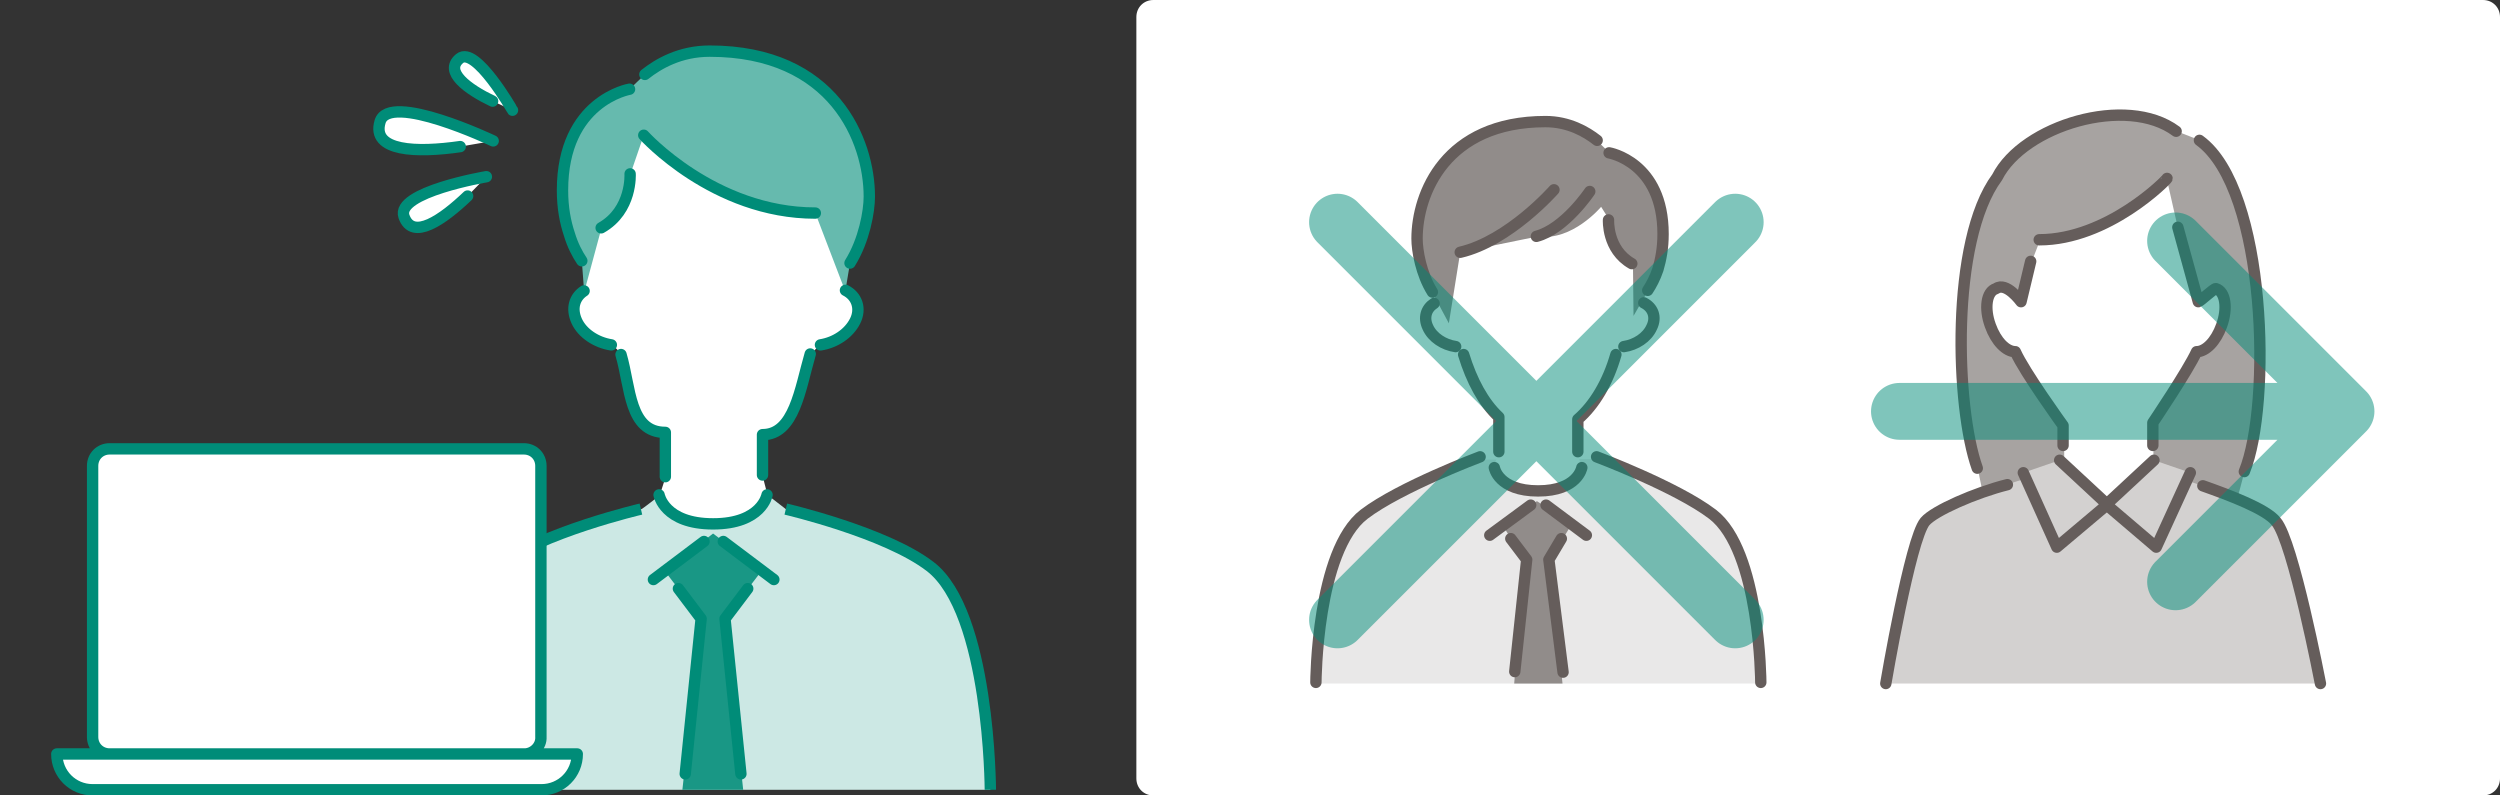 <svg id="レイヤー_1" xmlns="http://www.w3.org/2000/svg" viewBox="0 0 440 140"><rect x="0" y="0" width="440" height="140" fill="#333333" stroke="none"/><style>.st0{fill:none}.st1{fill:#fff}.st2{fill:#e9e8e8}.st3{fill:#918c8a}.st4{fill:none;stroke:#655d5b;stroke-width:2;stroke-linecap:round;stroke-linejoin:round;stroke-miterlimit:10}.st5{fill:#a7a3a1}.st6{fill:#d3d1d0}.st7{fill:#cce8e4}.st8{fill:#199785}.st9{fill:#66baae}.st10,.st11{fill:none}.st10,.st11,.st12{stroke:#008c78;stroke-width:2;stroke-linejoin:round;stroke-miterlimit:10}.st11,.st12{stroke-linecap:round}.st12{fill:#fff}.st13{opacity:.5}.st14{fill:none;stroke:#008c78;stroke-width:10;stroke-linecap:round;stroke-linejoin:round;stroke-miterlimit:10}</style><path class="st0" d="M0 0h440v140H0z"/><path class="st1" d="M203 140h234c1.7 0 3-1.3 3-3V3c0-1.7-1.3-3-3-3H203c-1.7 0-3 1.3-3 3v134c0 1.7 1.3 3 3 3z"/><path class="st2" d="M231.5 120.3s.1-23.2 8.5-29.6c6.3-4.8 20.4-10.1 20.4-10.1v.3l20.5-.1v-.2s14.2 5.3 20.4 10.1c8.4 6.4 8.5 29.6 8.5 29.6h-78.3z"/><path class="st3" d="M264.5 92.5l3.7 6-1.7 21.8h8.5l-2.2-21.8 3.8-6.2-6.1-4.1z"/><path class="st1" d="M290 51.1c.6-.9 1.3-2.2 1.8-3.7.5-1.7.9-3.7.9-6.2 0-12.7-9.5-14.3-9.5-14.3l-2.2-2.1c-1.9-1.5-5-3.3-9.1-3.3-17.6 0-22.6 12.7-22.6 20.6 0 2.1.7 6.2 2.7 9.4l.4 1.9c-1.4.9-1.9 2.5-1.1 4.2.8 1.8 2.8 3.1 4.9 3.4l1.4 1.4c1.4 4.6 3.5 8.5 6.2 11v6.1l-.9 2.7s.7 4.1 7.7 4.1 7.7-4.1 7.7-4.1l-.7-2.8v-5.7c2.9-2.5 5.3-6.5 6.7-11.4l1.4-1.4c2.1-.3 4.1-1.6 4.9-3.4.9-1.8.2-3.5-1.4-4.3l.8-2.1z"/><path class="st3" d="M257 44.4l-2 12.5-2.9-5.4c-2-3.2-2.7-7.4-2.7-9.4 0-7.9 5-20.6 22.6-20.6 4.1 0 7.2 1.8 9.1 3.3l2.2 2.1s9.5 1.6 9.5 14.3c0 2.5-.4 4.5-.9 6.2-.5 1.6-1.2 2.8-1.8 3.7l-2.6 4.5-.1-9.1c-4.4-2.5-4.1-7.7-4.1-7.7l-1.5-2.4s-5.1 6.1-11.1 5.2"/><path class="st4" d="M260.5 80.4s-14.1 5.3-20.4 10.1c-8.4 6.4-8.5 29.6-8.5 29.6m78.3 0s-.1-23.2-8.5-29.6c-6.3-4.8-20.4-10.1-20.4-10.1m-15.1 14.4l2.8 3.7-2.1 19.7m2.8-29.3l-7.2 5.3m9.9-5.3l7.1 5.3m-4.1 24.1l-2.5-19.8 2.2-3.7m-17.2-32.4c1.4 4.6 3.5 8.5 6.2 11v6.1m13.9 0v-5.7c2.9-2.5 5.3-6.5 6.7-11.4m-27.4-18c8.6-2 16.5-11 16.5-11m-3.1 8.2c5-1.3 9.4-7.9 9.4-7.9m7.4 12.7c-4.4-2.5-4.1-7.7-4.1-7.7"/><path class="st4" d="M281.1 24.7c-1.9-1.5-5-3.3-9.1-3.3-17.6 0-22.6 12.7-22.6 20.6 0 2.1.7 6.2 2.7 9.4m37.9-.3c.6-.9 1.3-2.2 1.8-3.7.5-1.7.9-3.7.9-6.2 0-12.7-9.5-14.3-9.5-14.3M263 82.3s.7 4.1 7.7 4.1 7.7-4.1 7.7-4.1m7.4-21.3c2.1-.3 4.1-1.6 4.9-3.4.9-1.8.2-3.5-1.4-4.3m-36.9.1c-1.4.9-1.9 2.5-1.1 4.2.8 1.8 2.8 3.1 4.9 3.4"/><path class="st5" d="M348.1 82.4c-3.8-10.6-4.8-40 3.5-51.2 4.6-9.1 22.7-14.5 31.5-8.1l4.1 1.6C399 33.3 399.7 71.3 395 83c0 0-7.2 33.5-24.3 33.5s-22.6-34.1-22.6-34.1z"/><path class="st6" d="M408.5 120.3s-4.8-25-7.8-28.5c-1.8-2.1-6.3-4-11.1-5.6l-19-6.6-20.5 6.7c-5.2 1.7-9.8 3.5-11.4 5.5-2.7 3.1-6.9 28.5-6.9 28.5h76.7z"/><path class="st1" d="M381.4 31.7l1.9 8.4L387 53c.4-.1 2.7-2.4 3.1-2.3 1.6.6 2.1 3.5 1 6.5-1 2.7-2.9 4.6-4.4 4.6-1.4 3.3-7.7 12.5-7.7 12.5V81l-8 8.5-7.7-7.8v-6.8s-6.8-9.4-8.4-13c-1.6 0-3.4-1.8-4.4-4.6-1.1-3-.7-6 1-6.5 1.8-1.3 4.4 2.3 4.4 2.3l1.7-7.1 1.4-3.6c12.1 0 22.5-10.6 22.5-10.8"/><path class="st6" d="M356.1 83.2l5.9 13.1 8.9-7.5-8.4-7.8z"/><path class="st6" d="M385.5 83.2l-6 13.1-8.8-7.5 8.4-7.8z"/><path class="st4" d="M383 23.1c-8.7-6.5-26.9-1-31.5 8.1-8.3 11.2-7.3 40.6-3.5 51.2m47 .6c4.8-11.7 4-49.7-7.9-58.3m-55.2 95.6s4.3-25.4 6.9-28.5c1.6-1.9 8.9-5.1 14.5-6.5m34.4.2c4.8 1.7 11.2 4.1 12.9 6.3 3 3.5 7.8 28.5 7.8 28.5"/><path class="st4" d="M363.1 78.4v-3.5s-6.8-9.4-8.4-13c-1.6 0-3.4-1.8-4.4-4.6-1.1-3-.7-6 1-6.5 1.8-1.3 4.4 2.3 4.4 2.3l1.7-7.1m24-14.6c0 .2-10.4 10.8-22.5 10.8m20 36.2v-4s6.2-9.2 7.7-12.5c1.6 0 3.4-1.8 4.4-4.6 1.1-3 .7-6-1-6.5-.3-.1-2.7 2.2-3.1 2.3L383.3 40m-20.8 41l8.4 7.8-8.9 7.5-5.9-13.1"/><path class="st4" d="M379.1 81l-8.4 7.8 8.8 7.5 6-13.1"/><path class="st7" d="M138.3 89.6s17.6 4.1 25.4 10.1c10.4 8 10.6 39.3 10.6 39.3H76.9s.1-31.3 10.6-39.3c7.8-6 25.4-10.1 25.4-10.1 0 .1 3.2-2.4 3.2-2.4h19.1l3.1 2.4z"/><path class="st8" d="M117 100.5l6.4 8.4-3.3 30.1h10.7l-3.2-30.1 6.5-8.5-8.6-6.5z"/><path class="st9" d="M102.4 45.9c-.8-1.2-1.6-2.7-2.2-4.7-.7-2.1-1.2-4.6-1.2-7.7 0-15.8 11.8-17.8 11.8-17.8l2.7-2.6c2.4-1.9 6.2-4.1 11.4-4.1C146.8 9 153 24.8 153 34.6c0 2.6-.9 7.7-3.4 11.7l-.8 4.8-46 .1-.4-5.3z"/><path class="st1" d="M143.5 37.5c-17.9 0-30.2-13.7-30.2-13.7l-2.3 6.7s.3 6.4-5.1 9.5l-3 11.1c-1.7 1.1-2.3 3.1-1.3 5.3s3.5 3.8 6.1 4.2l1.7 1.7c1.7 5.8 1.4 13.7 7.8 13.7v7.8l-1.1 3.4s.9 5.1 9.5 5.1 9.5-5.1 9.5-5.1l-.9-3.5v-7.1c5.6 0 6.6-8 8.4-14.2l1.7-1.7c2.6-.4 5-2 6.1-4.2s.3-4.4-1.7-5.4l-5.2-13.6z"/><path class="st10" d="M112.8 89.6s-17.6 4.1-25.4 10.1C77 107.7 76.9 139 76.9 139m97.4 0s-.1-31.3-10.6-39.3c-7.8-6-25.4-10.1-25.4-10.1"/><path class="st11" d="M119.4 103.6l4 5.3-2.8 27.3m3.3-40.9L115 102m12.3-6.7l8.9 6.7m-5.8 34.2l-2.8-27.3 4-5.3"/><path class="st12" d="M102.8 51.2c-1.7 1.1-2.3 3.1-1.3 5.3s3.5 3.8 6.1 4.2m36.8 0c2.6-.4 5-2 6.1-4.2s.3-4.4-1.7-5.4"/><path class="st11" d="M109.3 62.4c1.7 5.8 1.4 13.7 7.8 13.7v7.8m17.1-.3v-7.1c5.6 0 6.6-8 8.4-14.2m.9-24.8c-17.9 0-30.2-13.7-30.2-13.7m-7.5 16.3c5.5-3.1 5.1-9.5 5.1-9.5"/><path class="st11" d="M113.5 13.1c2.4-1.9 6.2-4.1 11.4-4.1C146.8 9 153 24.8 153 34.6c0 2.6-.9 7.7-3.4 11.7m-47.2-.4c-.8-1.2-1.6-2.7-2.2-4.7-.7-2.1-1.2-4.6-1.2-7.7 0-15.8 11.8-17.8 11.8-17.8"/><path class="st12" d="M116 87.1s.9 5.1 9.5 5.1 9.5-5.1 9.5-5.1m-42.7 45.6h-73c-1.7 0-3-1.3-3-3V82c0-1.7 1.3-3 3-3h72.9c1.7 0 3 1.3 3 3v47.7c.1 1.6-1.3 3-2.9 3zm9.3 0c0 3.5-2.8 6.3-6.3 6.3h-79c-3.5 0-6.3-2.8-6.3-6.3h91.6zM86.8 24.8s-18.3-8.7-19.9-3.4 6.5 5.5 14.1 4.4m4.6 5.3s-16 2.7-14.5 7 6.8.6 11.2-3.6m7.9-15.1S83.7 8 80.9 10.3s1.4 5.4 5.8 7.5"/><g class="st13"><path class="st14" d="M235.4 39.1l70 70m0-70l-70 70"/></g><g class="st13"><path class="st14" d="M382.9 42.4l30 30m0 0l-30 30m-48.6-30h78.6"/></g></svg>